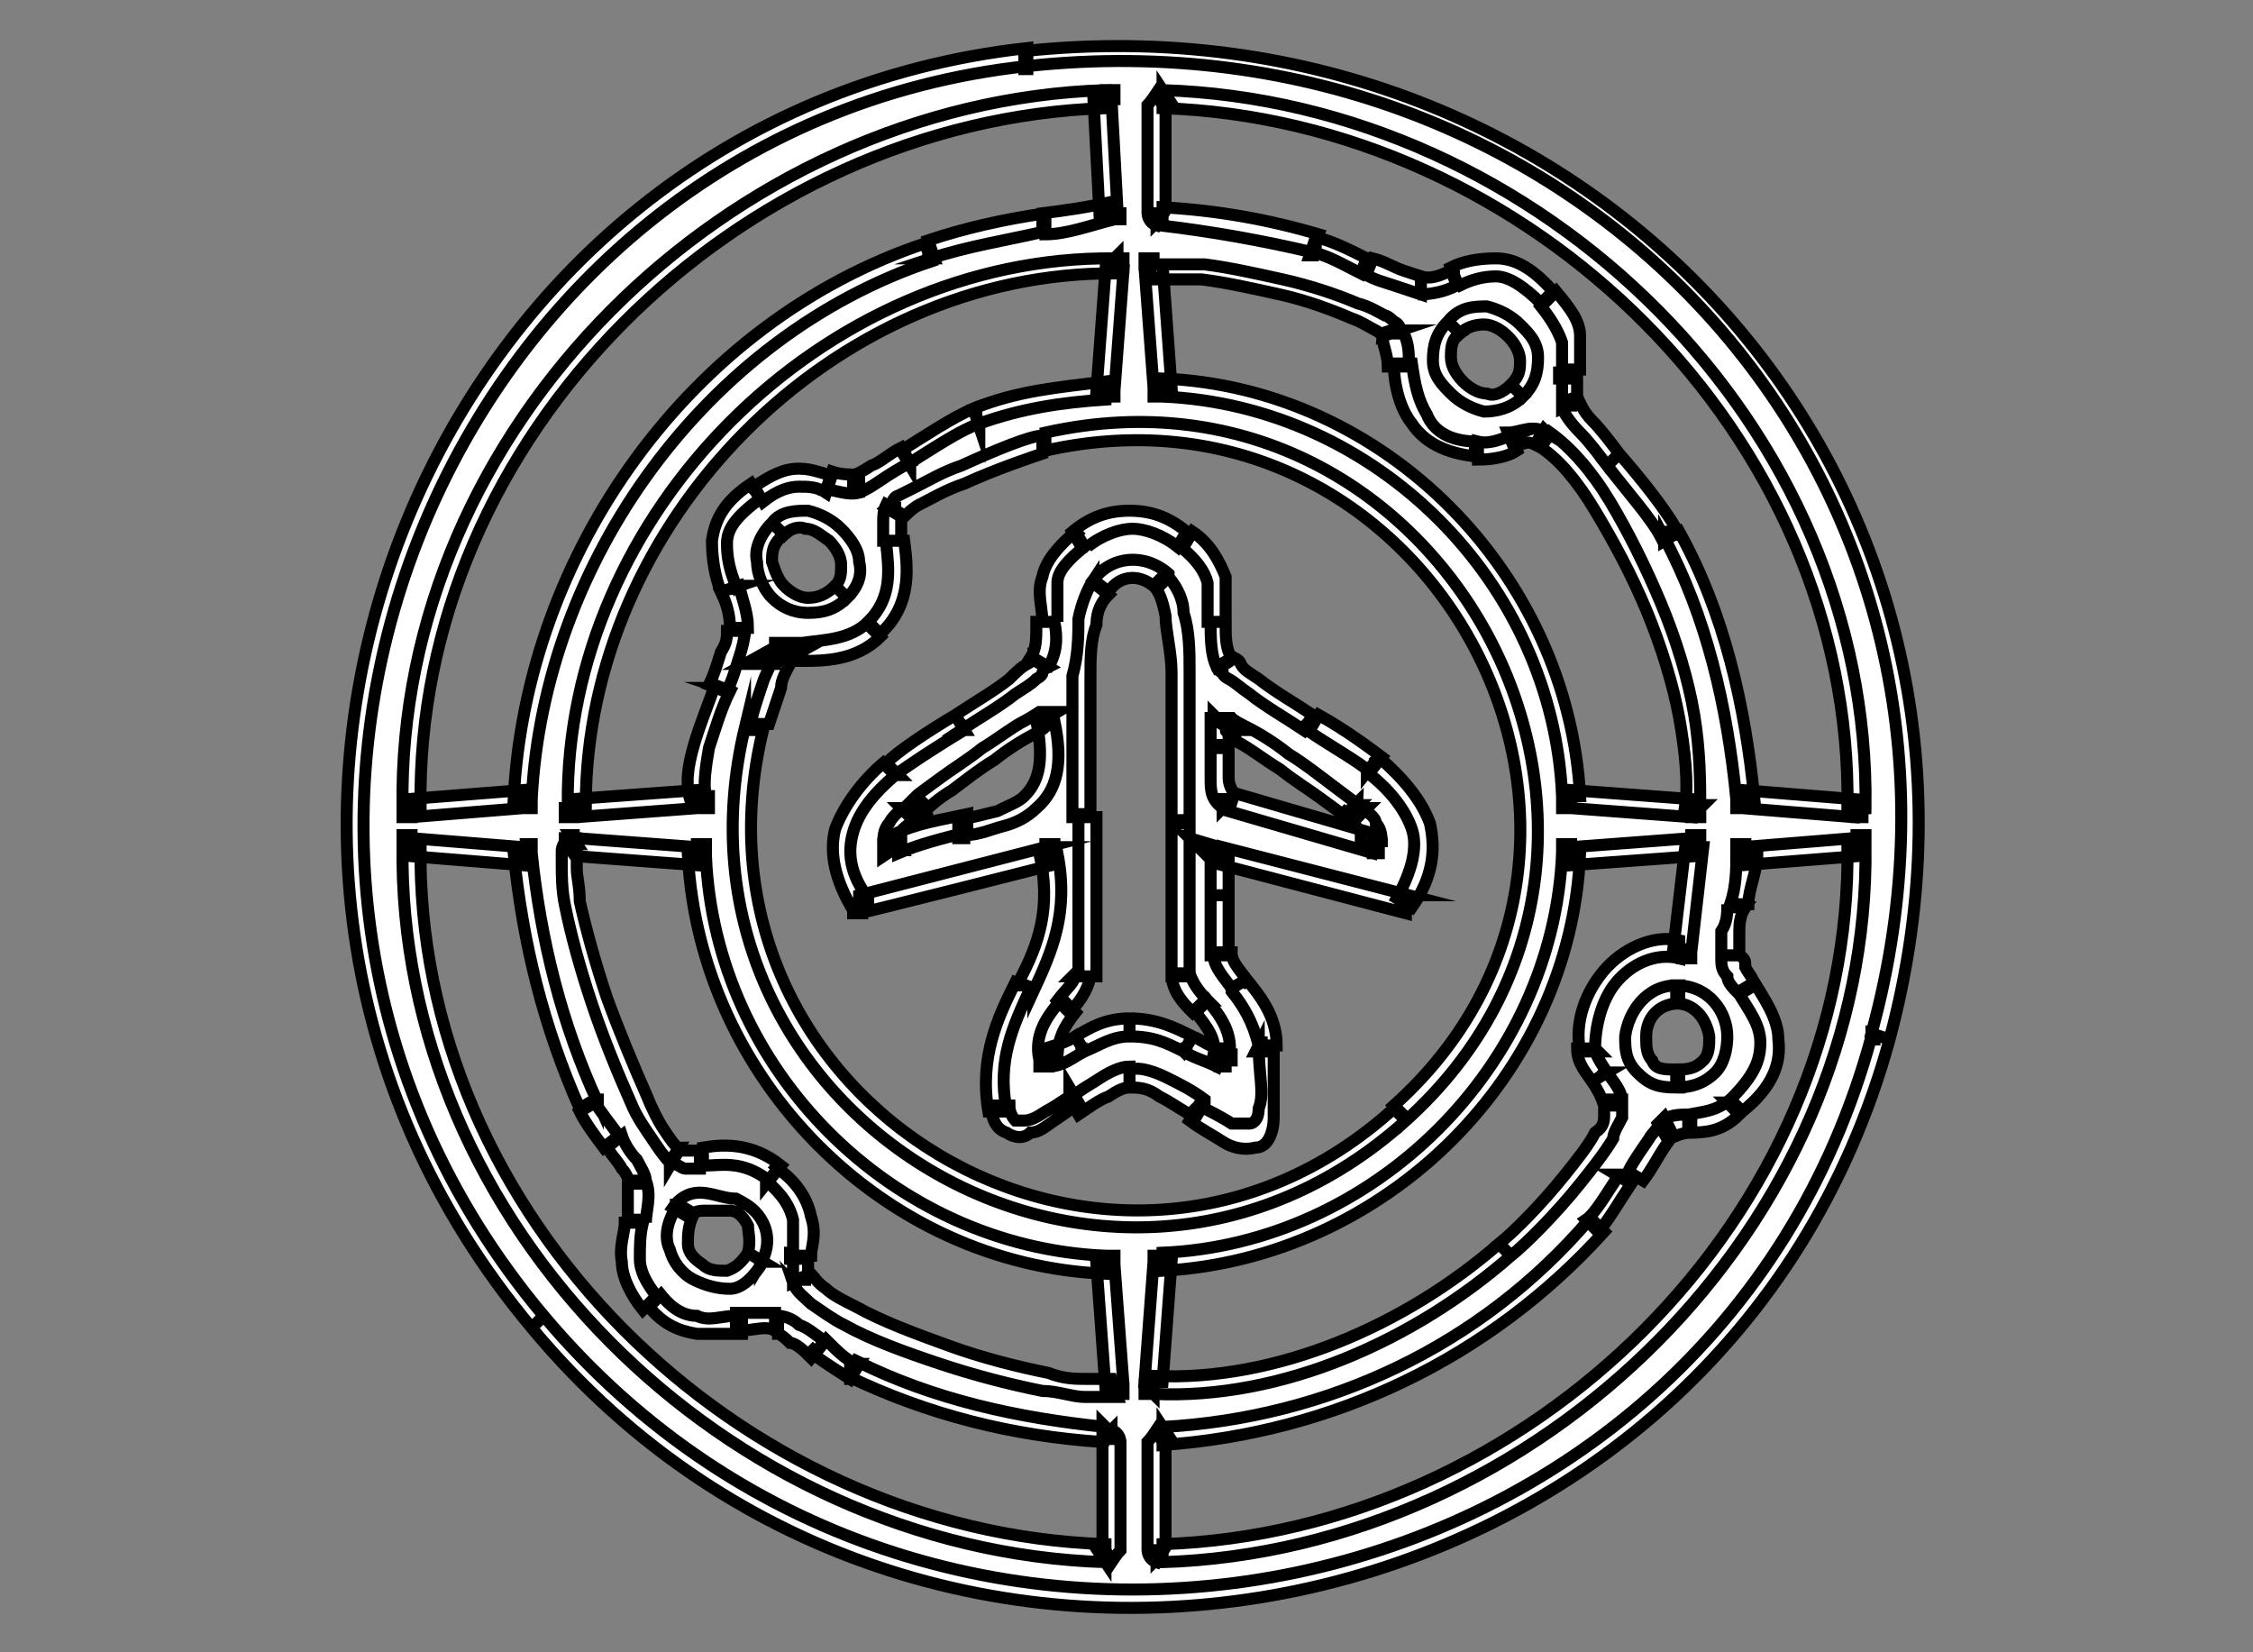 <?xml version="1.0" encoding="UTF-8"?>
<svg id="Layer_1" xmlns="http://www.w3.org/2000/svg" version="1.1" xmlns:xlink="http://www.w3.org/1999/xlink" viewBox="0 0 75 55">
  <rect x="0" y="0" width="75" height="55" fill="#808080" stroke="none"/>
  <!-- Generator: Adobe Illustrator 29.2.1, SVG Export Plug-In . SVG Version: 2.1.0 Build 116)  -->
  <defs>
    <style>
      .st0 {
        stroke: #000;
        stroke-miterlimit: 10;
        stroke-width: .4px;
      }

      .st0, .st1 {
        fill: #fff;
      }

      .st1 {
        fill-rule: evenodd;
      }
    </style>
  </defs>
  <path class="st1" d="M62.6,34.6C67.6,16.1,52.8,0,34.1,2,14.4,4.1,4.7,28.2,17.9,44c13.2,15.8,39.3,10.4,44.7-9.4ZM17.4,26.6l-3.7.3c-.2-12.5,10.7-23.2,23.1-23.6l.2,3.7c-.7.2-1.5.3-2.2.4-1.3.2-2.5.5-3.8.9-7.7,2.6-13.1,10.2-13.5,18.2h-.1ZM38.7,3.3c12.4.4,23.3,11,23.1,23.6h0l-3.7-.3c-.3-3-1-6.1-2.4-8.8-.4-.7-1.2-1.6-1.9-2.5-.7-.8-1.3-1.5-1.5-1.9,0-.3,0-.6,0-1,0-.6.2-1.4-.7-2.4-1.3-1.4-2.3-1.1-3.1-.8-.4.2-.8.3-1.2.2-.4,0-1.1-.4-1.8-.7-.6-.3-1.2-.6-1.7-.7-1.7-.5-3.4-.8-5.1-.9-.5-.3-.5-3.5,0-3.9h0ZM37.1,8.9c-9.6-.1-18,8.4-17.9,17.9l4-.3c-.2-1,.3-2.5.8-3.7.3-.8.6-1.5.6-1.9s-.1-.9-.3-1.3c-.4-1-.7-2,.9-3.2,1.1-.8,1.8-.6,2.4-.4.3,0,.6.2.9.1.3,0,1-.5,1.7-1,.8-.5,1.7-1.1,2.4-1.4,1.4-.5,2.8-.7,4.3-.9l.3-4h0ZM51.4,14.7c2.6,1.7,5.4,9.1,5,12.2l-4-.3c-.3-7.3-6.4-13.3-13.6-13.6l-.3-4c1.3-.5,7.7,1.2,8,2.1,0,.4.2.8.3,1.1.2,1.3.5,2.6,2.5,2.8.5,0,.9-.1,1.2-.3.4-.2.7-.3,1,0h-.1ZM50.5,13c1.2-1.2-.8-3.3-2.1-2.1-1.3,1.3.8,3.4,2.1,2.1ZM25.1,24.3c0-.4.7-2.4.9-2.5h0c.1,0,.4-.1.8-.1.7,0,1.7,0,2.4-.7,1-.9.8-2.1.7-2.9,0-.4-.1-.8,0-1,.3-.5,4.2-2,5-2.2,13.1-3,21.6,13.4,11.8,22.4-9.6,8.7-24.5-.2-21.5-12.8v-.2ZM28,19.7c1.2-1.1-1-3.2-2.1-2.1s.7,3.5,2.1,2.1ZM36.8,51.7c-12.4-.4-23.3-11.1-23.1-23.6l3.7.3c.3,2.9.9,5.7,2.2,8.4.2.3.5.8.8,1.2.4.5.8,1,.8,1.4v1.3c-.2.8-.4,1.7.5,2.7s1.9.8,2.8.7c.5,0,.9-.2,1.3,0,.3,0,.8.5,1.4.8.4.3.8.6,1.2.8,2.6,1.3,5.4,2,8.4,2.2.5.3.5,3.5,0,3.9h0ZM36.8,42.1l.3,4c-1.9.6-9.8-2.1-10.4-3.5v-.8c.1-.7.3-1.7-1-2.7-.9-.7-1.8-.6-2.4-.5h-.8c-1.3-1-4.3-9.4-3.4-10.3l4,.3c.3,7.3,6.4,13.3,13.6,13.6h0ZM52.3,28.4l4-.3h0l-.4,3.5c-1.8-.3-3.4,1.6-3.1,3.3,0,.3.2.6.4.9.2.3.4.6.4.9.2,1.2-2.7,4.1-3.6,4.9-3.1,2.7-7.5,4.6-11.7,4.5l.3-4c7.2-.4,13.3-6.3,13.6-13.6h0ZM61.8,28.1l-3.7.3c0,.5,0,1.1-.2,1.7,0,.6-.3,1.3-.2,1.7,0,.3.3.7.5,1.1.7,1,1.5,2.3-.4,3.9-.5.5-1,.5-1.5.6-.3,0-.6,0-.9.2-.2,0-.7.9-1.2,1.6-.4.6-.8,1.3-1.1,1.5-3.7,4.2-8.8,6.7-14.4,7-.5.3-.5,3.5,0,3.9,12.4-.4,23.3-11,23.1-23.6h0ZM55.8,33.1c-1.7,0-2,2.8,0,2.8s1.7-2.8,0-2.8ZM22.7,40.4c-1.1,1.7,1.5,3.2,2.4,1.6.9-1.8-1.8-2.4-2.4-1.6ZM40.6,29.8v-1.3h0l6.2,1.6c1.3-1.9.4-3.3-1.1-4.6-.3-.3-1.2-.8-2.1-1.4-1.3-.8-2.7-1.7-2.8-2-.2-.4-.2-.8-.2-1.4,0-.9,0-1.9-1.1-2.8-1.2-.9-2.3-.9-3.4,0-1.2.9-1.2,1.9-1.1,2.8,0,.5,0,1-.2,1.4-.2.3-1.5,1.2-2.8,2-1,.6-1.9,1.2-2.3,1.5-1.5,1.2-2.2,2.7-.9,4.4l6.2-1.6c.4,1.8-.2,3.1-.8,4.4-.6,1.2-1.1,2.4-.8,4.1.3,1.4,1.4.6,2.5-.2.7-.5,1.3-.9,1.8-1,.7,0,1.5.5,2.3,1,1.5,1,2.9,1.9,2.3-2.1,0-.9-.5-1.4-.9-2-.3-.4-.5-.7-.6-1-.2-.6,0-1.3,0-1.9h-.2ZM40.6,35.2c.2-.7-.3-1.2-.7-1.7-.3-.3-.5-.7-.6-1-.2-1,0-3,0-5.1,0-3.4.3-7.2-.6-8.1-.6-.6-1.5-.5-2.1.2-.8,1-.6,4.4-.5,7.6,0,2.2.2,4.2,0,5.3,0,.4-.3.7-.6,1-.4.5-.8,1-.7,1.7.4,0,.8-.3,1.1-.5.5-.2.9-.5,1.6-.5s1.4.2,1.9.5c.3.2.7.3,1.1.4v.2ZM32,27.5c-.8.2-1.6.3-2.3.7,0-.5.2-.8.6-1.1,0,0,.2-.1.2-.2.3-.3,4.2-3.1,4.3-2.9.6,2.8-.9,3.1-2.8,3.5ZM45.2,27.1c.3.3.7.5.6,1.1l-4.8-1.4c-.4-.4-.4-1.1-.3-1.9v-.9c.2-.2,4,2.6,4.3,2.9,0,0,.2.1.2.2Z"/>
  <path class="st0" d="M34.1,2v-.3h0v.3ZM62.6,34.6h-.3.3ZM17.9,44l.2-.2-.2.2ZM13.7,26.9h-.3v.3h.3v-.3ZM17.4,26.6v.3h.3v-.3h-.3ZM36.8,3.3h.3v-.3h-.3v.3ZM37,7v.3h.3v-.2h-.3ZM34.7,7.5v.3-.3ZM30.9,8.4v.3h0v-.3ZM61.8,26.9h.3c0,.1,0,0,0,0h-.3ZM38.7,3.3v-.3h0l.2.3h-.2ZM61.8,26.9v.3h.2v-.2s-.2-.1-.2,0ZM58.1,26.6h-.3v.3h.2v-.3h0ZM55.6,17.8h.3c0-.1-.3-.1-.3-.1h0ZM53.8,15.3l.2-.2-.2.2ZM52.3,13.4h-.3c0,.1.3.1.3.1h0ZM52.3,12.4h-.3.3ZM51.5,10l-.2.2h0l.2-.2ZM48.4,9.3v-.3c0,0,0,.3,0,.3ZM47.3,9.5v.3h0v-.3ZM45.5,8.8v-.3h0v.3h0ZM43.8,8.1v.3h0v-.3ZM38.7,7.2l-.2.2h0v-.3h.2ZM37.1,8.9h.3v-.3h-.3v.3ZM19.1,26.9h-.3v.3h.3v-.3ZM23.2,26.6v.3h.4v-.3h-.4ZM24,22.9h.3c0,.1-.3,0-.3,0ZM24.6,20.9h.3-.3ZM24.3,19.6h.3-.3ZM25.2,16.4l-.2-.2h0l.2.2ZM27.6,16v.3h0s0-.3,0-.3ZM28.5,16.1v-.3h0v.3ZM30.2,15.2l-.2-.2h0l.2.2ZM32.5,13.8v-.3h0v.3h0ZM36.8,12.9v.3h.3v-.2h-.3ZM56.3,26.9v.3h.3v-.3h-.3ZM51.4,14.7l.2-.2h0l-.2.2ZM52.3,26.6h-.3v.3h.3v-.3ZM38.7,12.9h-.3v.3h.3v-.3ZM38.4,8.9v-.3h-.3v.2h.3ZM46.3,11.1h.3-.3ZM46.6,12.2h.3-.3ZM49.1,15v-.3h0v.3ZM50.4,14.7v-.3h0v.3h0ZM50.5,13l-.2-.2h0l.2.2ZM48.4,10.9l.2.2h0l-.2-.2ZM25.9,21.8l.2.2.9-.5h-1v.3h-.1ZM25.1,24.3h.3-.3ZM25.9,21.8l-.2-.2-.9.5h1v-.3h.1ZM26.7,21.7v-.3h0v.3ZM29.1,20.9l-.2-.2h0l.2.2ZM29.8,18h.3-.3ZM29.8,17h-.3c0-.1.3-.1.3-.1h0ZM34.8,14.8v-.3h0v.3ZM46.6,37.1l.2.2h0l-.2-.2ZM28,19.7l-.2-.2h0l.2.2ZM26,17.7l.2.2h0l-.2-.2ZM13.7,28.1v-.3h-.3v.3h.3ZM36.8,51.7v.3h0l-.2-.3h.2ZM17.4,28.4h.3v-.3h-.2v.3h0ZM19.6,36.8h-.3c0,0,.3,0,.3,0h0ZM20.4,38l.2-.2-.2.2ZM21.3,39.4h-.3.3ZM21.2,40.6h.3-.3ZM21.7,43.4l.2-.2-.2.2ZM24.5,44.1v.3h0v-.3ZM25.9,44v.3h0v-.3ZM27.2,44.8l-.2.2h0l.2-.2ZM28.4,45.6v.3h-.1v-.3h.1ZM36.8,47.8l.2-.2h0v.3h-.2ZM37.1,46.1v.3h.3v-.2h-.3ZM36.8,42.1h.3v-.3h-.3v.3ZM26.7,42.6h.3c0,0-.3,0-.3,0h0ZM26.7,41.8h-.3.3ZM25.7,39l.2-.2h0l-.2.2ZM23.3,38.5v-.3h0v.3ZM22.5,38.4l-.2.2h0l.2-.2ZM19.1,28.1v-.3h-.1l.2.3h-.1ZM23.2,28.4h.3v-.3h-.3v.3ZM56.3,28.1v-.3h0v.3ZM52.3,28.4v-.3h-.3v.3h.3ZM56.3,28.1h.3v-.3h-.3v.3ZM56,31.6v.3h.3v-.3h-.3ZM52.9,35h.3-.3ZM53.3,35.8l.2-.2-.2.2ZM53.7,36.7h.3-.3ZM50.1,41.6l.2.2h0l-.2-.2ZM38.4,46.1h-.3v.3h.3v-.3ZM38.7,42.1v-.3h-.3v.3h.3ZM61.8,28.1h.3v-.3h-.3v.3ZM58.1,28.4v-.3h-.3v.3h.3ZM57.8,30.1h.3-.3ZM57.6,31.8h-.3.3ZM58.1,32.9l-.2.2.2-.2ZM57.8,36.8l.2.2h0l-.2-.2ZM56.3,37.4v-.3h0v.3ZM55.4,37.6v-.3h0v.3h0ZM54.2,39.2l-.2-.2.2.2ZM53.1,40.8l-.2-.2h0l.2.2ZM38.7,47.8v-.3h0l.2.3h-.2ZM38.7,51.7l-.2.2h0v-.3h.2ZM22.7,40.4l-.2-.2h0l.2.2ZM25.1,41.9h.3c0,0-.3,0-.3,0h0ZM40.6,28.5h.3c0-.1-.2,0-.2,0h0ZM40.6,29.8h-.3.3ZM40.6,28.5v-.3l-1-.3.8.8.2-.2ZM46.8,30v.3h0v-.2c0,0,0-.2,0-.2h0ZM45.7,25.4l.2-.2h0l-.2.2ZM43.6,24l-.2.2h0l.2-.2ZM40.8,22.1l.3-.2h0l-.3.2ZM40.6,20.7h-.3.3ZM39.4,17.9l.2-.2h0l-.2.2ZM36,17.9l-.2-.2h0l.2.2ZM34.9,20.7h.3-.3ZM34.7,22.1l-.3-.2h0l.3.2ZM31.9,24l.2.2s-.2-.2-.2-.2ZM29.6,25.6l-.2-.2h0l.2.2ZM28.6,30l-.2.2v.2h.3v-.3h0ZM34.8,28.5h.3v-.4h-.3v.4ZM34.1,32.8h-.3c0,0,.3,0,.3,0ZM33.3,37h.3-.3ZM35.7,36.8l-.2-.2.2.2ZM37.6,35.8v-.3h0v.3ZM39.9,36.8l-.2.2.2-.2ZM42.2,34.7h-.3.3ZM41.3,32.8l.2-.2-.2.2ZM40.7,31.8h-.3.3ZM40.6,35.2v.3h.2v-.3h-.2ZM40,33.5l.2-.2h0l-.2.2ZM39.3,32.5h.3-.3ZM39.3,27.4h.3-.3ZM38.7,19.3l.2-.2h0l-.2.2ZM36.6,19.5l-.2-.2h0l.2.2ZM36.2,27.1h-.3.3ZM36.1,32.5h.3-.3ZM35.5,33.5l-.2-.2h0l.2.2ZM34.9,35.2h-.3v.3h.3v-.3ZM36,34.7v.3c0,0,0-.3,0-.3ZM37.6,34.2v-.3h0v.3ZM39.5,34.7v.3h0v-.3h0ZM29.7,28.1h-.3v.4l.3-.2v-.3h0ZM32,27.5v.3-.3ZM30.3,27.1l-.2-.2.2.2ZM30.5,26.9l.2.2h0l-.2-.2ZM34.8,24h.3c0-.1-.2,0-.2,0h0ZM45.7,28.1v.3h.2v-.3h-.2ZM45.2,27.1l-.2.2h0l.2-.2ZM40.9,26.7l-.2.2h0v-.3h.2ZM40.6,24.9h-.3.3ZM40.6,24l-.2-.2h0v.2h.3,0ZM44.9,26.9l-.2.2h0l.2-.2ZM34.2,2.2c18.5-2,33.1,14,28.1,32.2l.6.2C67.9,16,52.9-.3,34.1,1.7v.6h.1ZM18.1,43.8C5,28.2,14.7,4.3,34.2,2.2v-.6C14.1,3.8,4.3,28.2,17.7,44.2l.4-.4ZM62.3,34.5c-5.3,19.6-31.1,24.9-44.2,9.3l-.4.4c13.3,16,39.7,10.5,45.2-9.6l-.6-.2h0ZM13.7,27.2l3.7-.3v-.6l-3.8.3v.6h.1ZM36.8,3c-12.5.4-23.6,11.2-23.4,23.9h.6c-.2-12.4,10.6-22.9,22.8-23.3v-.6ZM37.2,7l-.2-3.7h-.6l.2,3.8h.6ZM34.8,7.8c.7,0,1.5-.3,2.3-.5v-.6c-.9.2-1.6.3-2.4.4v.6h.1ZM31,8.6c1.2-.4,2.5-.6,3.8-.9v-.6c-1.4.2-2.7.5-3.9.9l.2.6h-.1ZM17.7,26.6c.4-7.9,5.8-15.4,13.3-17.9l-.2-.6c-7.8,2.6-13.3,10.3-13.7,18.5h.6ZM62.1,26.9c.2-12.7-10.8-23.5-23.4-23.9v.6c12.2.4,23,10.9,22.8,23.3h.6ZM62,27h0l-.5-.3h0l.5.3ZM58,26.9l3.7.3v-.6l-3.7-.3v.6ZM55.4,17.9c1.4,2.6,2.1,5.6,2.4,8.7h.6c-.3-3.1-1-6.2-2.5-8.9l-.5.3h0ZM53.5,15.5c.7.9,1.5,1.8,1.8,2.4l.5-.3c-.4-.7-1.2-1.7-1.9-2.5,0,0-.4.4-.4.4ZM52,13.5c0,.2.3.6.6.9.3.3.6.7.9,1.1l.4-.4c-.3-.4-.6-.8-.9-1.1-.3-.3-.4-.6-.5-.8l-.5.2h0ZM52,12.4c0,.3,0,.7,0,1.2l.5-.2v-.8h-.6v-.2ZM51.3,10.2c.4.5.6.9.7,1.2v.9h.6c0-.2,0-.6,0-1.1,0-.5-.3-.9-.8-1.5l-.4.4h0ZM48.6,9.5c.4-.2.8-.3,1.2-.3s.9.3,1.5.9l.4-.4c-.7-.8-1.3-1.1-1.9-1.1s-1.1.1-1.5.3l.2.5h0ZM47.2,9.8c.5,0,.9-.1,1.3-.3l-.2-.5c-.4.2-.7.3-1,.2v.6h0ZM45.4,9.1c.3.2.7.3,1,.4.3.1.6.2.9.3v-.6s-.3-.1-.6-.2c-.3-.1-.6-.3-1-.4l-.2.5h-.1ZM43.7,8.4c.5.1,1,.4,1.6.7l.2-.5c-.6-.3-1.2-.6-1.7-.7l-.2.6h.1ZM38.6,7.5c1.7.2,3.4.5,5.1.9l.2-.6c-1.7-.5-3.4-.8-5.2-.9v.6h0ZM38.5,3.1c0,0-.2.3-.3.4,0,0,0,.3,0,.5v2.6c0,.2,0,.4,0,.5,0,0,0,.3.3.4l.3-.5h0v-2.9c0-.2,0-.3,0-.4h0c0,0-.3-.6-.3-.6h0ZM37.1,8.6c-9.7-.1-18.3,8.5-18.2,18.2h.6c0-9.4,8.2-17.8,17.7-17.7v-.6h0ZM19.2,27.2l4-.3v-.6l-4.1.3v.6h.1ZM23.5,26.5c-.1-.4,0-1,.1-1.6.2-.6.4-1.3.7-1.9l-.5-.2c-.2.6-.5,1.3-.7,2s-.3,1.3-.1,1.9h.6v-.2ZM24.2,23c.2-.4.3-.8.4-1.1.1-.3.2-.7.2-.9h-.6c0,.2,0,.4-.2.7-.1.3-.2.7-.4,1.1l.5.2h.1ZM24.9,20.9c0-.5-.2-1-.3-1.4l-.6.2c.2.4.3.8.3,1.2,0,0,.6,0,.6,0ZM24.5,19.5c-.2-.5-.3-.9-.3-1.4s.3-.9,1.1-1.5l-.3-.5c-.9.6-1.2,1.2-1.3,1.9,0,.6.1,1.2.3,1.7l.6-.2h-.1ZM25.4,16.7c.5-.4.9-.5,1.2-.5s.6,0,.9.2l.2-.6c-.3,0-.6-.2-1.1-.2s-.9.2-1.5.6l.3.5ZM27.5,16.3c.3,0,.7.2,1.1.1v-.6c-.3,0-.6,0-.9-.1l-.2.6ZM28.5,16.4c.2,0,.5-.2.8-.4.3-.2.6-.4,1-.6l-.3-.5c-.4.2-.7.5-1,.6-.3.2-.5.3-.6.3v.6h.1ZM30.3,15.4c.8-.5,1.7-1.1,2.3-1.3l-.2-.5c-.7.3-1.6.9-2.4,1.4l.3.5h0ZM32.6,14.1c1.4-.5,2.7-.7,4.2-.8v-.6c-1.6.2-2.9.3-4.4.9l.2.6h0ZM37.1,13l.3-4h-.6l-.3,4h.6ZM56.6,26.9c0-.8,0-1.9-.2-3.1s-.6-2.5-1.1-3.7-1.1-2.4-1.7-3.4c-.6-1-1.3-1.8-2-2.3l-.3.5c.6.4,1.2,1.1,1.8,2.1.6,1,1.2,2.1,1.7,3.3.5,1.2.9,2.5,1.1,3.6.2,1.1.3,2.2.2,2.9h.6,0ZM52.3,26.9l4,.3v-.6l-4-.3v.6ZM38.7,13.2c7.1.3,13,6.2,13.3,13.3h.6c-.4-7.4-6.5-13.6-13.9-13.9,0,0,0,.6,0,.6ZM38.1,8.9l.3,4h.6l-.3-4.1h-.6ZM46.6,11c0-.1,0-.2-.2-.3,0,0-.2-.2-.3-.2-.2-.1-.5-.3-.9-.4-.7-.3-1.6-.6-2.5-.8s-1.8-.4-2.6-.5h-1.9l.2.5h1.6c.8.1,1.7.3,2.6.5.9.2,1.7.5,2.4.8.3.1.6.3.8.4,0,0,.2.1.2.2h0l.6-.2ZM46.9,12.1c0-.4,0-.8-.3-1.2l-.6.2c0,.3.2.7.2,1.1h.7ZM49.2,14.7c-1,0-1.5-.4-1.7-.9-.3-.5-.4-1-.5-1.7h-.6c0,.7.2,1.5.6,2,.4.6,1.1,1,2.2,1.1v-.6h0ZM50.3,14.5c-.3.1-.7.3-1.1.2v.6c.5,0,1-.1,1.3-.3l-.2-.5ZM51.5,14.4c-.5-.3-.9,0-1.3,0l.2.5c.4-.2.5-.2.7-.1l.3-.5h0ZM50.7,13.2c.4-.4.5-.8.5-1.3s-.3-.8-.6-1.1-.7-.5-1.1-.6c-.4,0-.9,0-1.3.5l.4.4c.2-.2.5-.3.8-.3s.6.2.8.4.4.5.4.8,0,.5-.3.8c0,0,.4.4.4.4ZM48.2,10.7c-.4.4-.5.8-.5,1.3s.3.8.6,1.1.7.5,1.1.6c.4,0,.9-.1,1.3-.5l-.4-.4c-.3.3-.6.4-.8.3-.3,0-.6-.2-.8-.4s-.4-.5-.4-.8,0-.6.3-.8c0,0-.4-.4-.4-.4ZM25.8,21.5h0c0,.1,0,.3-.1.4,0,.2-.2.5-.3.8-.2.6-.4,1.2-.4,1.4h.6s.2-.6.4-1.2c0-.3.2-.6.3-.8v-.2h0l-.3-.5h-.2ZM25.9,22.1h0v-.6h0v.6ZM26.7,21.4h-.5c-.1,0-.3,0-.4.1l.3.5h.6v-.6ZM28.9,20.7c-.6.6-1.5.6-2.2.7v.6c.7,0,1.8,0,2.6-.8l-.4-.4h0ZM29.5,18.1c.1.9.2,1.8-.6,2.6l.4.4c1.1-1,.9-2.3.8-3.1h-.6,0ZM29.5,16.8c-.1.2-.1.4-.1.6v.6h.6v-.9s-.5-.3-.5-.3ZM34.7,14.5c-.4,0-1.6.5-2.7,1-.6.2-1.1.5-1.5.7-.2.1-.4.2-.6.3,0,0-.1,0-.2.2l-.2.2.5.3h.1c.1-.1.3-.3.5-.4.4-.2.9-.5,1.5-.7,1.1-.5,2.3-.9,2.6-1,0,0,0-.6,0-.6ZM46.8,37.3c10.1-9.1,1.4-25.9-12-22.9v.6c12.9-2.9,21.3,13.1,11.6,21.8l.4.4h0ZM24.8,24.2c-3.1,12.9,12.1,22,22,13.1l-.4-.4c-9.4,8.5-24-.2-21-12.6h-.6,0ZM28.2,19.9c.4-.4.5-.8.4-1.2,0-.4-.3-.8-.6-1.1s-.7-.5-1.1-.6c-.4,0-.9,0-1.2.4l.4.4c.2-.2.5-.3.7-.2.3,0,.5.2.8.4.2.2.4.5.4.8s0,.5-.2.7l.4.4ZM25.7,17.4c-.4.4-.6.9-.5,1.3,0,.4.2.9.5,1.2.3.3.7.5,1.2.5s.9-.1,1.3-.5l-.4-.4c-.3.3-.6.4-.9.4s-.6-.2-.8-.4-.3-.5-.4-.8c0-.3,0-.6.4-.9l-.4-.4ZM13.4,28.1c-.2,12.7,10.8,23.5,23.4,23.9v-.6c-12.2-.4-23-10.9-22.8-23.3,0,0-.6,0-.6,0ZM17.4,28.2l-3.7-.3v.6l3.7.3v-.6ZM19.9,36.7c-1.2-2.6-1.9-5.4-2.2-8.3h-.6c.3,3,1,5.8,2.2,8.5l.5-.3h.1ZM20.6,37.8c-.3-.4-.6-.8-.8-1.1l-.5.3c.2.4.5.8.8,1.2l.5-.4ZM21.5,39.3c0-.2-.2-.5-.3-.7-.2-.2-.4-.5-.5-.8l-.5.4c.2.3.4.5.5.7.2.2.2.4.3.5h.6-.1ZM21.5,40.7c0-.4.2-.9,0-1.4h-.6v1.3h.6ZM21.9,43.2c-.4-.5-.6-.9-.6-1.3s0-.8.1-1.2h-.6c0,.3-.2.8-.1,1.3,0,.5.3,1.1.7,1.6l.4-.4h.1ZM24.5,43.8c-.5,0-.9.2-1.3,0-.4,0-.8-.2-1.2-.7l-.4.4c.5.6,1,.8,1.6.9.5,0,1.1,0,1.5,0v-.6h-.2ZM26,43.7c-.5,0-1,0-1.5,0v.6c.6,0,1-.2,1.3,0v-.6h.2ZM27.4,44.6c-.3-.2-.5-.4-.8-.5-.2-.2-.5-.3-.7-.3v.6s.1,0,.4.3c.2,0,.5.3.7.5l.4-.5h0ZM28.6,45.4c-.3,0-.7-.4-1.1-.8l-.4.5c.4.3.9.6,1.2.8l.3-.5ZM36.8,47.5c-2.9-.3-5.7-.9-8.3-2.2l-.3.5c2.7,1.3,5.5,2,8.5,2.2v-.6h0ZM37,52c0,0,.2-.3.3-.4,0,0,0-.3,0-.5v-2.6c0-.2,0-.4,0-.5,0,0,0-.3-.3-.4l-.3.5h0v2.9c0,.2,0,.3,0,.4h0c0,0,.3.6.3.6h0ZM37.4,46.1l-.3-4h-.6l.3,4.1h.6ZM26.4,42.7c.1.3.4.5.6.7.3.2.7.5,1.1.7.9.5,2,.9,3.2,1.3,1.2.4,2.4.7,3.4.9.5,0,1,.2,1.4.2s.8,0,1.1,0l-.2-.6h-.8c-.4,0-.8,0-1.3-.2-1-.2-2.2-.5-3.3-.9-1.1-.4-2.2-.8-3.1-1.3-.4-.2-.8-.4-1-.6-.3-.2-.4-.4-.5-.5l-.5.2v.2ZM26.4,41.7v1l.5-.2v-.6h-.6v-.2ZM25.5,39.3c.6.5.8.9.9,1.3v1.2h.6c0-.3.2-.7,0-1.3-.1-.5-.4-1.1-1.1-1.6l-.4.5h0ZM23.4,38.8c.6,0,1.3-.2,2.2.5l.4-.5c-1-.8-2-.7-2.6-.6v.6ZM22.3,38.7c.2,0,.4.2.5.2h.5v-.6h-.7l-.3.5h0ZM18.9,27.9c-.1.1-.2.3-.2.4v.5c0,.3,0,.8.1,1.3.2,1,.5,2.1.9,3.3s.9,2.4,1.3,3.3c.2.5.5.9.7,1.2s.4.6.6.8l.3-.5c-.1,0-.3-.3-.5-.6s-.4-.7-.6-1.2c-.4-.9-.9-2.1-1.3-3.2-.4-1.2-.7-2.3-.9-3.2,0-.5-.1-.8-.1-1.1v-.3h0c0-.1-.4-.5-.4-.5v-.2ZM23.2,28.2l-4-.3v.6l4,.3v-.6ZM36.8,41.8c-7.1-.3-13-6.2-13.3-13.3h-.6c.4,7.4,6.5,13.6,13.9,13.9v-.6ZM56.3,27.9l-4,.3v.6l4.1-.3v-.6h0ZM56.3,27.9h0v.6h0v-.6ZM56.3,31.7l.4-3.5h-.6l-.4,3.4h.6ZM53.1,34.9c0-.7.2-1.6.7-2.2.5-.6,1.3-1,2.1-.8v-.6c-.9-.2-1.9.3-2.5,1-.6.7-1,1.7-.8,2.7h.6,0ZM53.5,35.7c-.2-.3-.4-.6-.4-.8h-.6c0,.5.3.8.5,1.1l.5-.3ZM54,36.7c0-.4-.3-.7-.5-1l-.5.3c.2.3.3.5.4.8h.6ZM50.3,41.8c.5-.4,1.5-1.4,2.3-2.4.4-.5.8-1,1.1-1.5,0-.2.2-.5.3-.7,0-.2,0-.4,0-.6h-.6v.5c0,.2,0,.4-.3.6-.2.4-.6.9-1,1.4-.8,1-1.7,1.9-2.2,2.3l.4.4ZM38.4,46.4c4.3.2,8.7-1.8,11.9-4.6l-.4-.4c-3.1,2.7-7.4,4.6-11.5,4.4v.6ZM38.4,42l-.3,4h.6l.3-4h-.6ZM52,28.4c-.3,7.1-6.3,13-13.3,13.3v.6c7.4-.4,13.6-6.5,13.9-13.9h-.6ZM61.7,27.9l-3.7.3v.6l3.8-.3v-.6h0ZM57.8,28.5c0,.4,0,1-.2,1.6h.6c0-.5.3-1.1.3-1.7h-.7ZM57.5,30.1c0,.3,0,.6-.2.9v.8h.6v-.7c0-.3,0-.6.2-.9h-.6ZM57.3,31.9c0,.2,0,.4.2.6,0,.2.2.4.4.6l.5-.3c0-.2-.2-.4-.3-.6,0-.2,0-.3-.2-.4h-.6ZM57.9,33.1c.3.5.7,1,.7,1.6s-.2,1.1-1,1.9l.4.4c1-.8,1.3-1.6,1.2-2.4,0-.7-.5-1.4-.8-1.9l-.5.3h0ZM57.6,36.6c-.5.4-.9.4-1.4.5v.6c.5,0,1.1,0,1.7-.6l-.4-.4h.1ZM56.2,37.1c-.3,0-.7,0-1,.3l.3.5c.2,0,.4-.2.8-.2v-.6h0ZM55.2,37.4s0,0,0,0h0c0,.2-.2.3-.3.5-.2.3-.5.7-.7,1.1l.5.3c.3-.4.5-.8.7-1.1,0,0,.2-.3.3-.4h0c0,0-.3-.6-.3-.6h0ZM53.9,39.1c-.4.6-.8,1.3-1.1,1.5l.4.4c.3-.3.7-1,1.1-1.6l-.5-.3h0ZM52.9,40.6c-3.6,4.2-8.7,6.6-14.2,6.9v.6c5.7-.4,10.9-2.9,14.7-7.1l-.4-.4h0ZM38.5,47.6c0,0-.2.3-.3.4,0,0,0,.3,0,.5v2.6c0,.2,0,.4,0,.5,0,0,0,.3.3.4l.3-.5h0c0,0,0-.3,0-.5v-2.8h0c0,0-.3-.6-.3-.6h0ZM38.7,52c12.5-.4,23.6-11.2,23.4-23.9h-.6c.2,12.4-10.6,22.9-22.8,23.3v.6ZM55.8,32.8c-1,0-1.6.9-1.7,1.7,0,.4,0,.8.4,1.2s.7.5,1.3.5v-.6c-.4,0-.7,0-.8-.3-.2-.2-.2-.5-.2-.8,0-.6.4-1.1,1.1-1.1v-.6h0ZM55.8,36.2c.6,0,1-.2,1.3-.5s.4-.8.4-1.2c0-.8-.6-1.7-1.7-1.7v.6c.6,0,1,.5,1.1,1.1,0,.3,0,.6-.2.8s-.4.3-.8.3v.6h0ZM22.5,40.2c-.3.5-.4,1-.2,1.4.1.4.4.8.8,1s.8.3,1.2.3.8-.4,1.1-.9l-.5-.3c-.2.3-.4.5-.7.6-.3,0-.6,0-.8-.2-.3-.2-.5-.4-.5-.7s0-.6.2-1l-.5-.3h-.1ZM25.3,42.1c.3-.5.3-1,.1-1.4-.2-.4-.5-.6-.9-.8-.4,0-.8-.2-1.2-.2s-.7.2-.9.5l.5.3s.2-.2.5-.2.6,0,.9,0,.5.3.6.5c0,.2.1.5,0,.9l.5.3h-.1ZM40.3,28.5v1.3h.6v-1.4h-.6ZM40.4,28.7h0l.4-.4h0l-.4.4ZM46.9,29.8l-6.2-1.6v.6c0,0,6.1,1.6,6.1,1.6v-.6h.1ZM45.5,25.7c.8.6,1.3,1.3,1.5,1.9s0,1.4-.5,2.3l.5.3c.7-1,.8-1.9.6-2.8-.3-.8-.9-1.5-1.7-2.2,0,0-.4.5-.4.5ZM43.5,24.3c.9.6,1.8,1.1,2.1,1.4l.4-.5c-.4-.3-1.2-.9-2.1-1.4l-.3.5h-.1ZM40.5,22.2s0,.1.2.2c0,0,0,.1.2.2.2.1.4.3.7.5.5.4,1.2.8,1.8,1.2l.3-.5c-.6-.4-1.3-.8-1.8-1.2-.3-.2-.5-.3-.6-.5,0,0,0-.1-.2-.2h0l-.5.3h-.1ZM40.3,20.7c0,.5,0,1.1.2,1.5l.5-.3c-.2-.3-.2-.7-.2-1.2h-.6,0ZM39.3,18.2c.5.4.8.8.9,1.2,0,.4,0,.8,0,1.3h.6c0-.4,0-.9,0-1.5-.2-.5-.5-1.1-1.1-1.5l-.3.5h-.1ZM36.2,18.2c.5-.4,1.1-.6,1.5-.6s1,.2,1.5.6l.3-.5c-.6-.5-1.2-.7-1.9-.7s-1.3.2-1.9.7l.3.5h.2ZM35.2,20.7c0-.4,0-.9,0-1.3s.4-.8.9-1.2l-.3-.5c-.6.5-1,1-1.1,1.5-.2.5,0,1,0,1.5h.6-.1ZM34.9,22.2c.3-.5.3-1,.2-1.5h-.6c0,.6,0,.9-.2,1.2l.5.3h0ZM32,24.3c.6-.4,1.3-.8,1.8-1.2.3-.2.5-.3.7-.5,0,0,.2-.1.2-.2,0,0,0-.1.2-.2l-.5-.3h0s0,.1-.2.2c-.2.1-.4.3-.6.5-.5.4-1.2.8-1.8,1.2l.3.5h-.1ZM29.8,25.8c.4-.3,1.3-.9,2.3-1.5l-.3-.5c-1,.6-1.9,1.2-2.3,1.6l.4.4h-.1ZM28.9,29.9c-.6-.8-.7-1.5-.5-2.2s.7-1.3,1.4-1.9l-.4-.4c-.7.6-1.3,1.4-1.6,2.2-.2.8,0,1.7.6,2.7l.5-.3h0ZM34.8,28.2l-6.2,1.6v.6c.1,0,6.4-1.6,6.4-1.6v-.6h-.2ZM34.4,33c.6-1.3,1.2-2.6.8-4.6h-.6c.4,1.8,0,3-.7,4.3l.5.2h0ZM33.5,36.9c-.3-1.6.2-2.7.8-4l-.5-.2c-.6,1.2-1.2,2.5-.9,4.3h.6ZM35.6,36.5c-.3.2-.6.4-.8.5-.3.2-.5.3-.7.3h-.3s-.2-.2-.2-.5h-.6c0,.5.2.8.5.9.3.2.6.2.8,0,.3,0,.5-.2.8-.4s.6-.4.8-.6l-.3-.5v.3ZM37.6,35.5c-.3,0-.7.2-1,.4s-.7.4-1,.7l.3.5c.3-.2.7-.5,1-.6.3-.2.5-.3.7-.3v-.6h0ZM40.1,36.6c-.4-.3-.8-.5-1.2-.7s-.9-.4-1.3-.3v.6c.3,0,.6,0,1,.3.4.2.8.5,1.2.7l.3-.5h0ZM41.9,34.8c0,1,.2,1.6,0,2.1,0,.4-.2.5-.3.5s-.3,0-.6,0c-.3-.2-.7-.4-1.1-.6l-.3.5c.4.3.8.5,1.1.7s.7.3,1.1.2c.4,0,.6-.5.6-1s0-1.2,0-2.2h-.6,0ZM41,33c.4.5.7,1,.9,1.8h.6c0-1-.6-1.7-1-2.2l-.5.3h0ZM40.4,31.8c0,.4.4.8.6,1.1l.5-.3c-.3-.4-.5-.6-.5-.9h-.6ZM40.3,29.8v2h.6c0-.7,0-1.3,0-2h-.6ZM40.9,35.3c.2-.9-.3-1.5-.7-2l-.4.4c.4.5.7.9.6,1.4h.6v.2ZM40.2,33.3c-.3-.3-.5-.6-.6-.9h-.6c0,.6.4,1,.7,1.3l.4-.4h0ZM39.6,32.4c0-.5,0-1.2,0-2.1v-2.9h-.6v2.9c0,.9,0,1.6,0,2.2h.6ZM39.6,27.4c0-1.7,0-3.5,0-5,0-.7,0-1.4-.2-2,0-.5-.3-1-.6-1.3l-.4.4c.2.2.3.5.4,1,0,.5.2,1.2.2,1.9v4.9h.6ZM38.9,19.1c-.8-.7-1.9-.6-2.5.2l.5.4c.4-.6,1.1-.6,1.6-.1l.4-.4h0ZM36.4,19.3c-.2.3-.4.8-.5,1.3,0,.5,0,1.2-.2,1.9v4.7h.6c0-1.6,0-3.3,0-4.6,0-.7,0-1.3.2-1.8,0-.5.2-.8.4-1l-.5-.4h0ZM35.9,27.2v3.1c0,.9,0,1.7,0,2.2h.6c0-.5,0-1.3,0-2.2v-3.1s-.6,0-.6,0ZM35.8,32.4c0,.3-.3.5-.6.9l.4.4c.3-.3.6-.7.7-1.2h-.6,0ZM35.3,33.3c-.4.5-.9,1.1-.7,2h.6c0-.7.2-1.1.6-1.6l-.4-.4h0ZM34.9,35.5c.5,0,.8-.3,1.2-.5l-.3-.5c-.3.2-.7.3-1,.4v.6h0ZM36.1,35c.5-.2.9-.5,1.5-.5v-.6c-.8,0-1.3.3-1.8.6l.3.5ZM37.6,34.5c.8,0,1.2.2,1.8.5l.3-.5c-.6-.3-1.2-.6-2.1-.6v.6ZM39.4,35c.3.2.7.3,1.1.5l.2-.6c-.4,0-.7-.3-1-.4l-.3.5ZM29.9,28.4c.7-.3,1.5-.5,2.3-.7v-.6c-.9.2-1.7.3-2.5.7l.3.5h-.1ZM30.1,26.9c-.2.1-.4.3-.5.5-.2.2-.2.5-.2.8h.6v-.5c0-.1.2-.2.4-.4l-.4-.4h.1ZM30.3,26.7l-.2.2.4.4s.2-.1.3-.2l-.4-.4h0ZM35.1,23.8c0-.1-.2-.1-.2-.1h-.3c0,0-.3.2-.5.3-.4.2-.9.6-1.4.9-.5.4-1,.7-1.4,1s-.7.5-.8.6l.4.4s.3-.3.8-.6c.4-.3.9-.7,1.4-1,.5-.4,1-.7,1.4-.9.2-.1.3-.2.4-.3h0s0,0-.2-.1l.5-.3h-.1ZM32.1,27.8c.5,0,.9-.2,1.3-.3.4-.1.8-.3,1.1-.6.7-.6.9-1.5.6-2.9h-.6c.3,1.5,0,2.1-.4,2.5-.2.2-.5.3-.9.5-.4.1-.8.2-1.3.3v.6h.2ZM46,28.2c0-.3,0-.6-.2-.8,0-.2-.3-.4-.5-.5l-.4.4c.2.1.3.3.4.4,0,.1,0,.2,0,.4h.7ZM40.9,27l4.8,1.4.2-.6-4.8-1.4-.2.6ZM40.3,24.8v1.1c0,.4,0,.7.4,1l.4-.4c0-.1-.2-.3-.2-.6v-1h-.6ZM40.3,24v.8h.6v-.9h-.6ZM45.1,26.7s-.4-.3-.8-.6c-.4-.3-.9-.7-1.4-1-.5-.4-1-.7-1.4-.9-.2-.1-.4-.2-.5-.3h-.3s-.2,0-.2.1l.5.3h-.2c0,.1.3.2.4.4.4.2.9.6,1.4.9.5.4,1,.7,1.4,1s.7.5.8.6l.4-.4h-.1ZM45.4,26.9s-.2-.1-.2-.2l-.4.4s.2.2.3.2l.4-.4h0Z"/>
</svg>